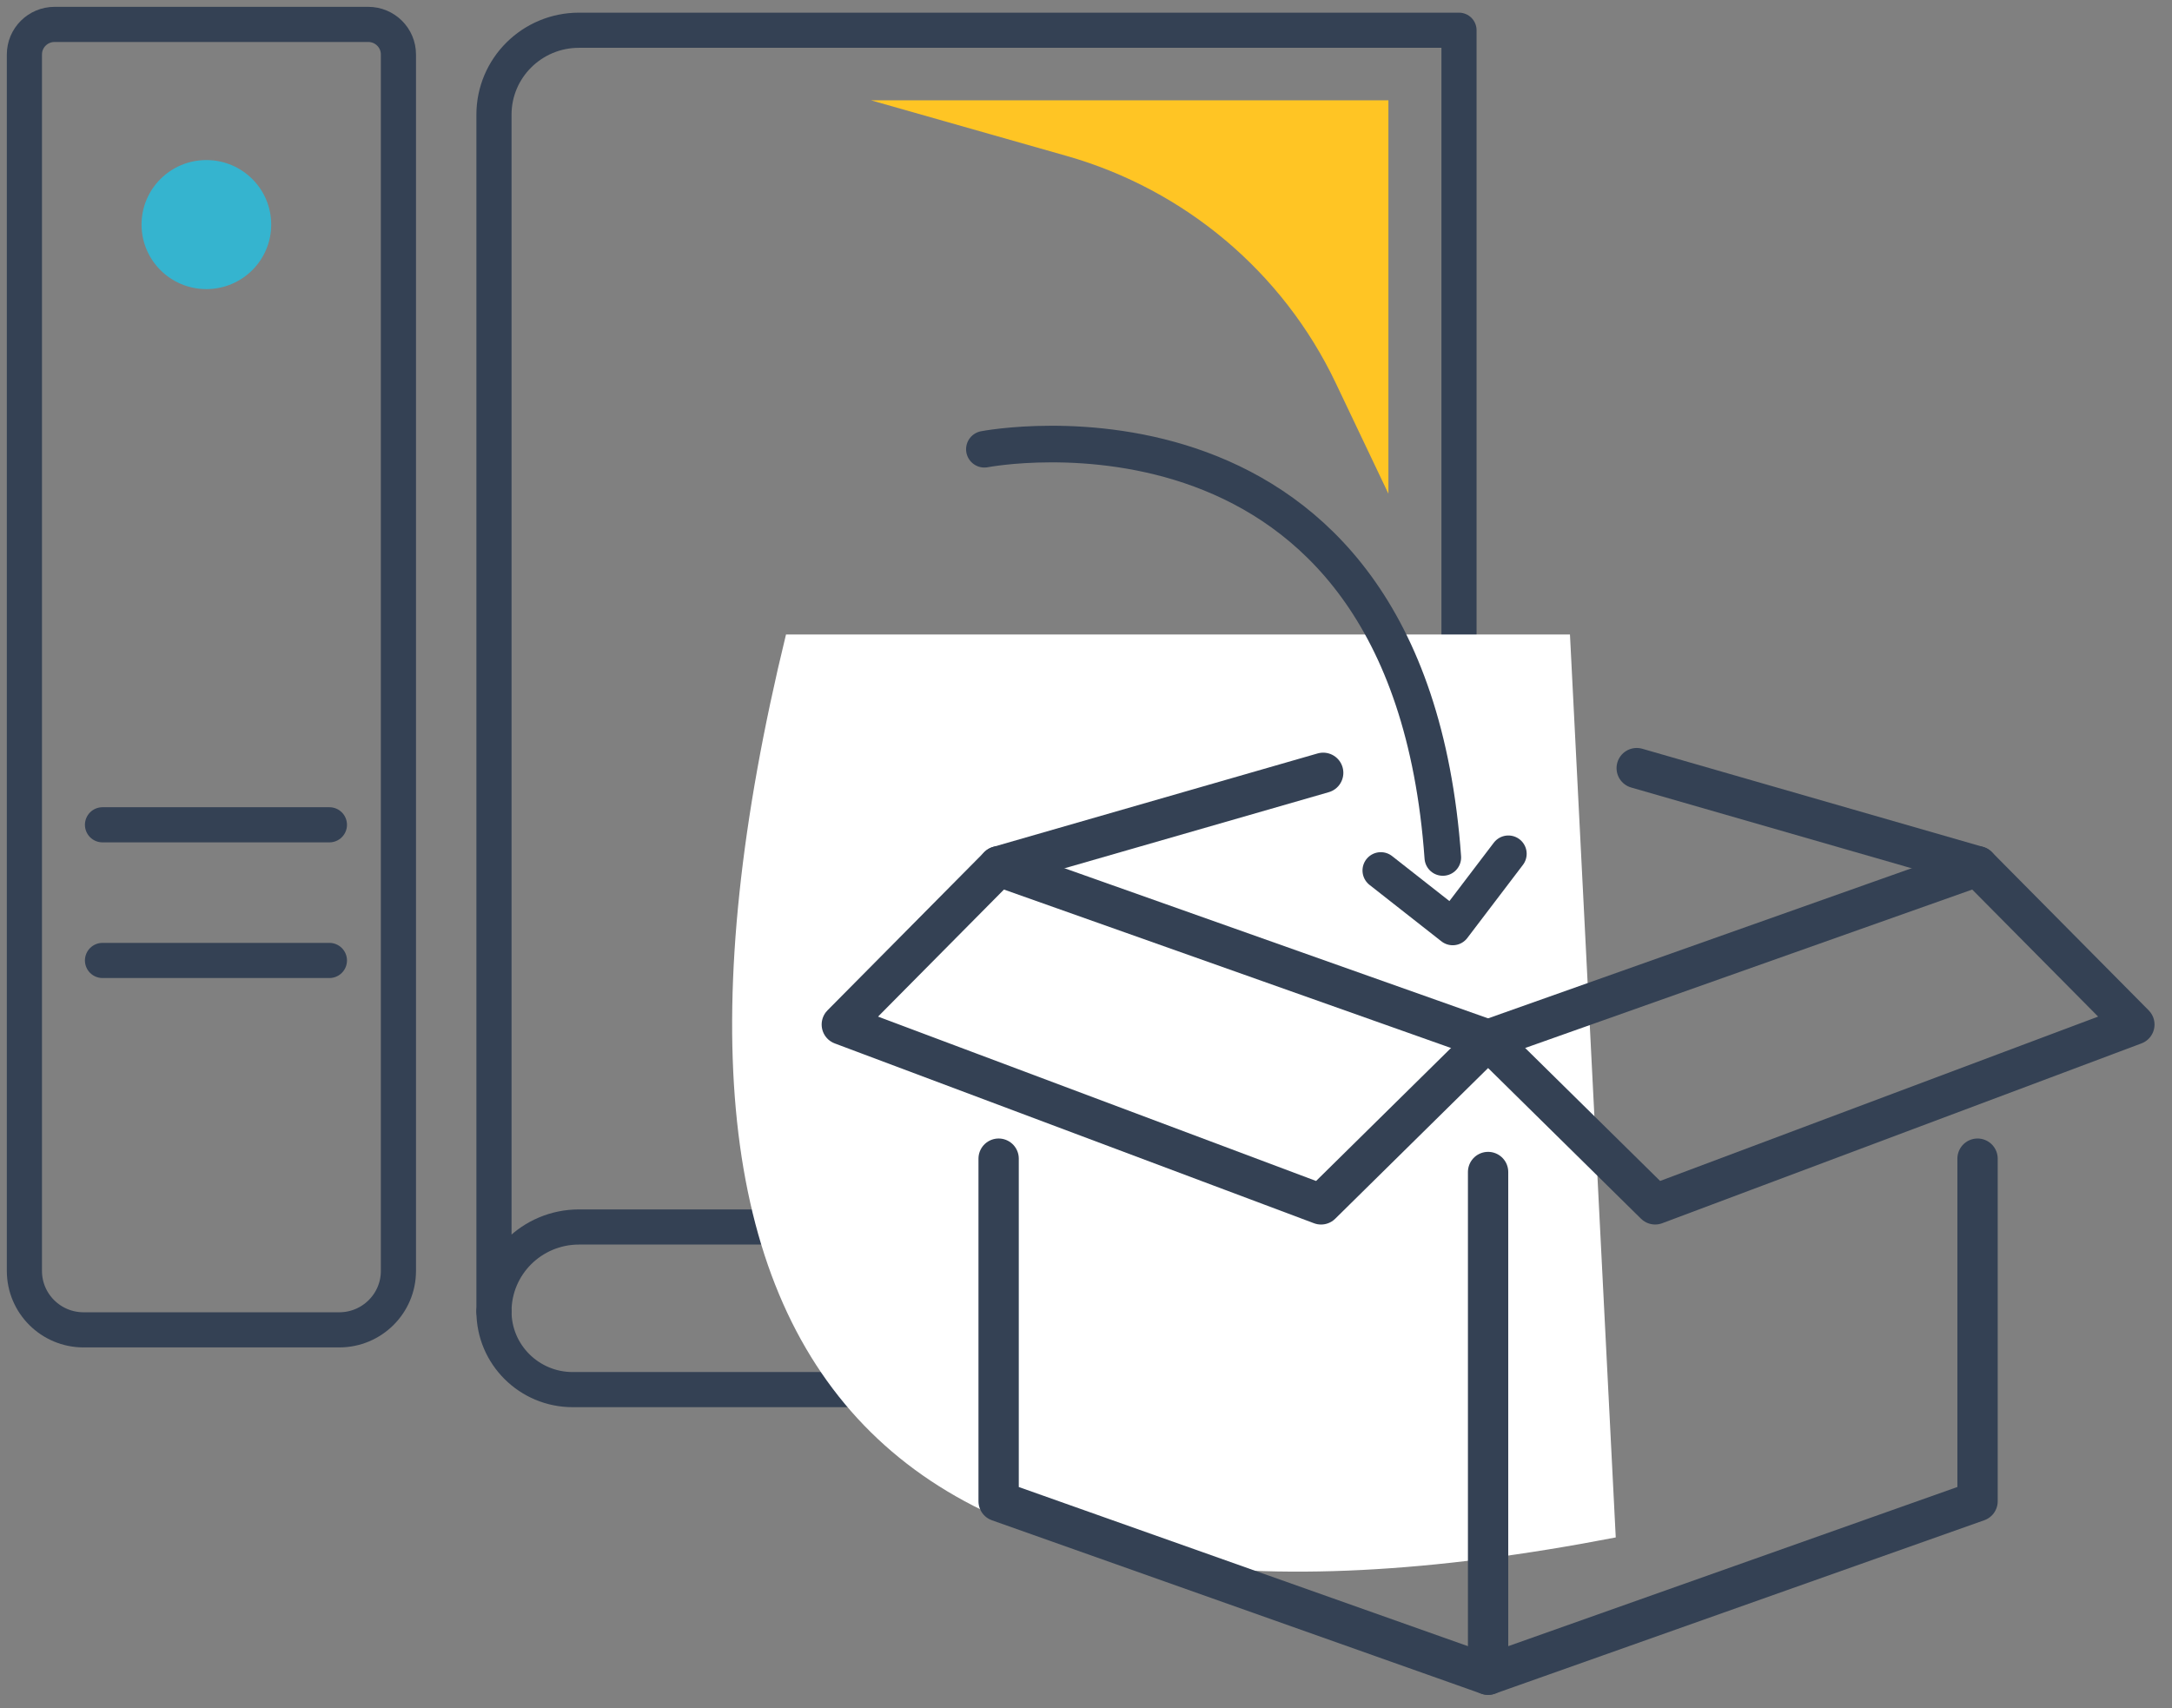 <?xml version="1.0" encoding="UTF-8"?>
<svg width="89px" height="70px" viewBox="0 0 89 70" version="1.1" xmlns="http://www.w3.org/2000/svg" xmlns:xlink="http://www.w3.org/1999/xlink">
    <rect x="0" y="0" width="89" height="70" fill="#808080" stroke="none"/>
    <!-- Generator: Sketch 52.6 (67491) - http://www.bohemiancoding.com/sketch -->
    <title>Group 18 Copy</title>
    <desc>Created with Sketch.</desc>
    <g id="Designs-to-Present" stroke="none" stroke-width="1" fill="none" fill-rule="evenodd">
        <g id="WBB-Desktop-Copy-3" transform="translate(-227, -984)">
            <g id="Group-50" transform="translate(144, 903)">
                <g id="Group-18-Copy" transform="translate(84, 82)">
                    <g id="Group-13">
                        <g id="Group-12">
                            <path d="M12.9,53.494 L2.425,53.494 C1.086,53.494 5.32907052e-15,52.413 5.32907052e-15,51.079 L5.32907052e-15,1.232 C5.32907052e-15,0.551 0.554,-7.10542736e-15 1.238,-7.10542736e-15 L14.088,-7.10542736e-15 C14.772,-7.10542736e-15 15.326,0.551 15.326,1.232 L15.326,51.079 C15.326,52.413 14.24,53.494 12.9,53.494 Z" id="Stroke-9" stroke="#344154" stroke-width="1.44" stroke-linecap="round" stroke-linejoin="round"></path>
                            <path d="M10.113,8.203 C10.113,6.742 8.924,5.559 7.456,5.559 C5.989,5.559 4.8,6.742 4.8,8.203 C4.8,9.663 5.989,10.847 7.456,10.847 C8.924,10.847 10.113,9.663 10.113,8.203" id="Fill-11" fill="#35B4CF"></path>
                            <path d="M3.2,32.798 L12.498,32.798" id="Stroke-13" stroke="#344154" stroke-width="1.44" stroke-linecap="round" stroke-linejoin="round"></path>
                            <path d="M3.2,38.357 L12.498,38.357" id="Stroke-15" stroke="#344154" stroke-width="1.44" stroke-linecap="round" stroke-linejoin="round"></path>
                        </g>
                        <g id="Group-17" transform="translate(19, 0)">
                            <path d="M3.724,0.239 C1.8,0.239 0.241,1.787 0.241,3.699 L0.241,49.279 L0.241,52.738 C0.241,50.828 1.8,49.279 3.724,49.279 L24.315,49.279 L39.784,49.279 L39.784,0.239 L3.724,0.239 Z" id="Stroke-3" stroke="#344154" stroke-width="1.44" stroke-linecap="round" stroke-linejoin="round"></path>
                            <path d="M0.241,52.738 C0.241,54.508 1.686,55.943 3.468,55.943 L36.941,55.943 L36.941,49.279" id="Stroke-5" stroke="#344154" stroke-width="1.44" stroke-linecap="round" stroke-linejoin="round"></path>
                            <path d="M36.892,19.232 L36.892,3.111 L15.69,3.111 L23.704,5.389 C28.556,6.769 32.574,10.159 34.731,14.691 L36.892,19.232 Z" id="Fill-15" fill="#FFC524"></path>
                        </g>
                        <path d="M31.207,25 L63.331,25 L65.207,62 C50.158,64.913 39.8,63.287 34.134,57.12 C28.467,50.953 27.492,40.247 31.207,25 Z" id="Rectangle" fill="#FFFFFF"></path>
                        <g id="Group-43" transform="translate(33, 30)" stroke="#344154" stroke-linecap="round" stroke-linejoin="round" stroke-width="1.652">
                            <polyline id="Stroke-7" points="26.976 37.625 6.92 30.518 6.92 16.479"></polyline>
                            <path d="M6.921,4.498 L26.976,11.606" id="Stroke-9"></path>
                            <polyline id="Stroke-11" points="26.976 17.026 26.976 37.625 47.032 30.517 47.032 16.479"></polyline>
                            <path d="M47.032,4.498 L26.976,11.606" id="Stroke-13"></path>
                            <polyline id="Stroke-15" points="33.066 0.476 47.032 4.498 53.458 10.983 33.821 18.351 26.976 11.606"></polyline>
                            <polyline id="Stroke-17" points="26.976 11.606 20.132 18.352 0.494 10.983 6.92 4.498 20.219 0.668"></polyline>
                        </g>
                        <g id="Group-5" transform="translate(50, 27) scale(-1, 1) translate(-50, -27) translate(39, 17)" stroke="#344154" stroke-linecap="round" stroke-linejoin="round" stroke-width="1.5">
                            <path d="M21.664,0.409 C21.664,0.409 4.318,-2.964 2.879,17.137" id="Stroke-1"></path>
                            <polyline id="Stroke-3" points="5.42 17.67 2.473 19.984 0.193 16.986"></polyline>
                        </g>
                    </g>
                </g>
            </g>
        </g>
    </g>
</svg>